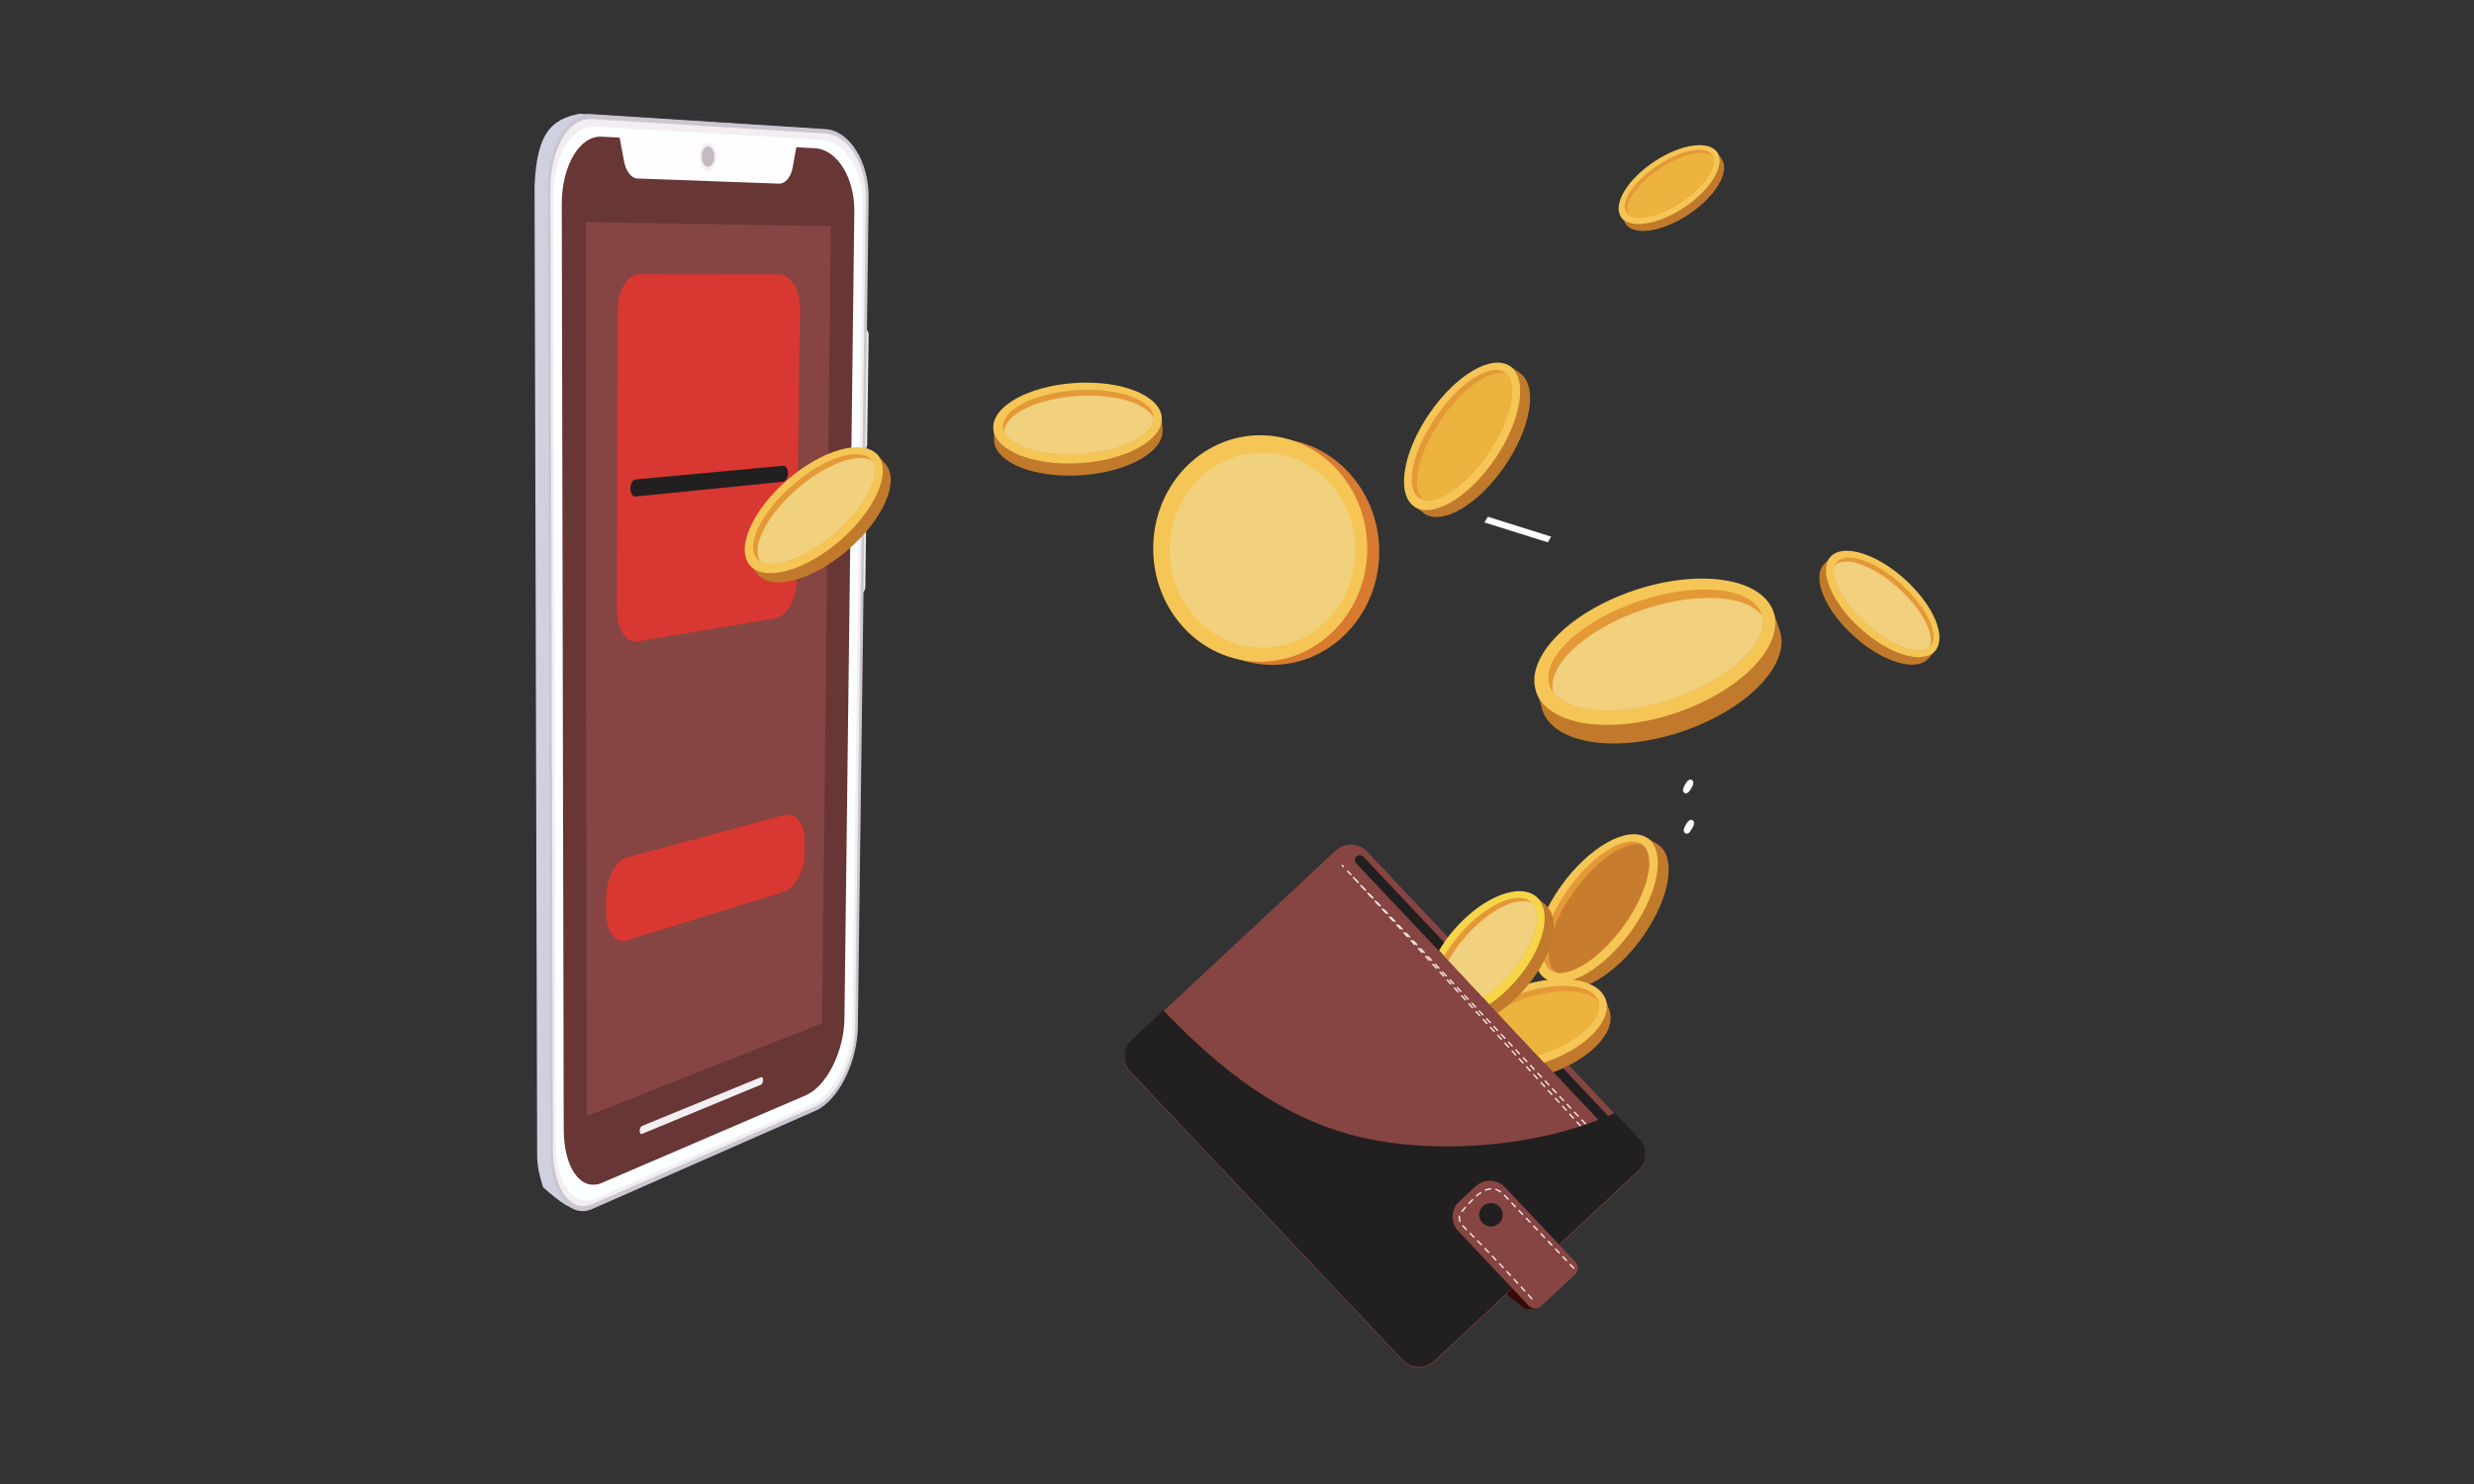 <svg xmlns="http://www.w3.org/2000/svg" xmlns:xlink="http://www.w3.org/1999/xlink" id="Layer_30" viewBox="0 0 1000 600"><rect x="0" y="0" width="1000" height="600" fill="#333333" stroke="none"/><defs><clipPath id="clippath"><path d="M780.3,261.18c-3.91,4.44-15.54.42-25.98-8.96-10.44-9.39-15.73-20.59-11.82-25.03s15.54-.42,25.98,8.96c10.44,9.39,15.73,20.59,11.82,25.03Z" fill="none"></path></clipPath><clipPath id="clippath-1"><path d="M336.67,309.67c2.35,4.91-5.11,13.46-16.65,19.11-11.55,5.64-22.82,6.24-25.17,1.33s5.11-13.46,16.65-19.11c11.55-5.64,22.82-6.24,25.17-1.33Z" fill="none"></path></clipPath><clipPath id="clippath-2"><path d="M608.27,150.6c5.83,4.07,2.79,18.71-6.79,32.7-9.58,13.99-22.07,22.03-27.9,17.96-5.83-4.07-2.79-18.71,6.79-32.7,9.58-13.99,22.07-22.03,27.9-17.96Z" fill="none"></path></clipPath><clipPath id="clippath-3"><path d="M712.1,248.4c3.69,10.93-12.52,26.25-36.21,34.21-23.68,7.97-45.87,5.56-49.56-5.37-3.69-10.93,12.52-26.25,36.21-34.21,23.68-7.97,45.87-5.56,49.56,5.37Z" fill="none"></path></clipPath><clipPath id="clippath-4"><path d="M692.17,62.71c2.67,4.09-2.97,12.6-12.59,19-9.62,6.4-19.59,8.28-22.25,4.19-2.67-4.09,2.97-12.6,12.59-19s19.59-8.28,22.25-4.19Z" fill="none"></path></clipPath><clipPath id="clippath-5"><path d="M663.26,341.16c6.37,3.86,3.42,18.45-6.58,32.6-10.01,14.15-23.28,22.49-29.65,18.63-6.37-3.86-3.42-18.45,6.58-32.6,10.01-14.15,23.28-22.49,29.65-18.63Z" fill="none"></path></clipPath><clipPath id="clippath-6"><path d="M466.32,168.74c.45,7.14-12.81,13.81-29.62,14.89-16.81,1.08-30.8-3.83-31.25-10.98-.45-7.14,12.81-13.81,29.62-14.89,16.81-1.08,30.8,3.83,31.25,10.98Z" fill="none"></path></clipPath><clipPath id="clippath-7"><polygon points="653.64 371.12 621.52 354.95 593.93 364.65 569.8 383.19 581.22 383.84 630.14 435.99 664.84 432.33 681.87 398.28 653.64 371.12" fill="none"></polygon></clipPath><clipPath id="clippath-8"><path d="M646.1,404.8c2.28,6.76-7.74,16.23-22.39,21.16-14.65,4.93-28.37,3.44-30.65-3.32-2.28-6.76,7.74-16.23,22.39-21.16,14.65-4.93,28.37-3.44,30.65,3.32Z" fill="none"></path></clipPath><clipPath id="clippath-9"><ellipse cx="600.3" cy="385.61" rx="27.98" ry="12.92" transform="translate(-86.27 579.73) rotate(-48.5)" fill="none"></ellipse></clipPath><clipPath id="clippath-10"><path d="M352.09,185.87c4.67,5.43-1.88,18.74-14.64,29.74-12.75,11-26.87,15.52-31.54,10.1-4.67-5.43,1.88-18.74,14.64-29.74,12.75-11,26.87-15.52,31.54-10.1Z" fill="none"></path></clipPath></defs><g><path d="M779.45,266.24c-4.9,5.56-18.34,1.55-30.01-8.94-11.67-10.5-17.17-23.51-12.27-29.07,4.9-5.56,18.34-1.55,30.01,8.94,11.67,10.5,17.17,23.51,12.27,29.07Z" fill="#c17a2b"></path><polygon points="736.43 229.48 739.86 225.18 782.76 262.48 779.45 266.24 747.41 252.74 736.43 229.48" fill="#c17a2b"></polygon><path d="M782.14,263.19c-4.9,5.56-18.34,1.55-30.01-8.94-11.67-10.5-17.17-23.51-12.27-29.07,4.9-5.56,18.34-1.55,30.01,8.94,11.67,10.5,17.17,23.51,12.27,29.07Z" fill="#f5c655"></path><path d="M780.3,261.18c-3.91,4.44-15.54.42-25.98-8.96-10.44-9.39-15.73-20.59-11.82-25.03s15.54-.42,25.98,8.96c10.44,9.39,15.73,20.59,11.82,25.03Z" fill="#e49937"></path><g clip-path="url(#clippath)"><path d="M779.2,262.84c-3.91,4.44-15.54.42-25.98-8.96-10.44-9.39-15.73-20.59-11.82-25.03,3.91-4.44,15.54-.42,25.98,8.96,10.44,9.39,15.73,20.59,11.82,25.03Z" fill="#f1d07e"></path></g></g><g><path d="M340.63,312.19c2.95,6.15-5.14,16.25-18.05,22.57-12.92,6.31-25.78,6.44-28.72.29-2.95-6.15,5.14-16.25,18.05-22.57,12.92-6.31,25.78-6.44,28.72-.29Z" fill="#c17a2b"></path><polygon points="294.64 336.12 292.23 331.67 338.63 308.02 340.63 312.19 318.03 334.89 294.64 336.12" fill="#c17a2b"></polygon><path d="M339.01,308.81c2.95,6.15-5.14,16.25-18.05,22.57-12.92,6.31-25.78,6.44-28.72.29-2.95-6.15,5.14-16.25,18.05-22.57,12.92-6.31,25.78-6.44,28.72-.29Z" fill="#f5c655"></path><path d="M336.67,309.67c2.35,4.91-5.11,13.46-16.65,19.11-11.55,5.64-22.82,6.24-25.17,1.33s5.11-13.46,16.65-19.11c11.55-5.64,22.82-6.24,25.17-1.33Z" fill="#e49937"></path><g clip-path="url(#clippath-1)"><path d="M337.68,311.2c2.35,4.91-5.11,13.46-16.65,19.11-11.55,5.64-22.82,6.24-25.17,1.33-2.35-4.91,5.11-13.46,16.65-19.11,11.55-5.64,22.82-6.24,25.17-1.33Z" fill="#f1d07e"></path></g></g><g><path d="M614.4,150.89c7.3,5.1,4.54,21.92-6.18,37.57s-25.32,24.2-32.63,19.1c-7.3-5.1-4.54-21.92,6.18-37.57,10.71-15.65,25.32-24.2,32.63-19.1Z" fill="#c17a2b"></path><polygon points="577.18 208.27 571.59 204.76 609.45 147.43 614.4 150.89 603.12 191.58 577.18 208.27" fill="#c17a2b"></polygon><path d="M610.39,148.09c7.3,5.1,4.54,21.92-6.18,37.57-10.71,15.65-25.32,24.2-32.63,19.1-7.3-5.1-4.54-21.92,6.18-37.57,10.71-15.65,25.32-24.2,32.63-19.1Z" fill="#f5c655"></path><path d="M608.27,150.6c5.83,4.07,2.79,18.71-6.79,32.7-9.58,13.99-22.07,22.03-27.9,17.96-5.83-4.07-2.79-18.71,6.79-32.7,9.58-13.99,22.07-22.03,27.9-17.96Z" fill="#e49937"></path><g clip-path="url(#clippath-2)"><path d="M610.4,151.68c5.83,4.07,2.79,18.71-6.79,32.7-9.58,13.99-22.07,22.03-27.9,17.96-5.83-4.07-2.79-18.71,6.79-32.7,9.58-13.99,22.07-22.03,27.9-17.96Z" fill="#ecb33e"></path></g></g><g><ellipse cx="671.41" cy="271.02" rx="50.6" ry="26.17" transform="translate(-51.35 227.93) rotate(-18.57)" fill="#c17a2b"></ellipse><polygon points="624.79 289.63 620.91 279.63 716.25 245.62 719.37 254.88 670.86 294.63 624.79 289.63" fill="#c17a2b"></polygon><ellipse cx="668.87" cy="263.5" rx="50.6" ry="26.17" transform="translate(-49.09 226.74) rotate(-18.57)" fill="#f5c655"></ellipse><path d="M712.1,248.4c3.69,10.93-12.52,26.25-36.21,34.21-23.68,7.97-45.87,5.56-49.56-5.37-3.69-10.93,12.52-26.25,36.21-34.21,23.68-7.97,45.87-5.56,49.56,5.37Z" fill="#e49937"></path><g clip-path="url(#clippath-3)"><ellipse cx="670.9" cy="266.31" rx="45.24" ry="20.89" transform="translate(-49.88 227.59) rotate(-18.58)" fill="#f1d07e"></ellipse></g></g><g><path d="M695.98,64.47c3.34,5.13-2.67,15.09-13.44,22.25-10.76,7.16-22.2,8.81-25.54,3.69-3.34-5.13,2.67-15.09,13.44-22.25,10.76-7.16,22.2-8.81,25.54-3.69Z" fill="#c17a2b"></path><polygon points="657.83 91.27 655.17 87.59 693.72 61 695.98 64.47 678.52 87.38 657.83 91.27" fill="#c17a2b"></polygon><path d="M694.15,61.66c3.34,5.13-2.67,15.09-13.44,22.25s-22.2,8.81-25.54,3.69c-3.34-5.13,2.67-15.09,13.44-22.25,10.76-7.16,22.2-8.81,25.54-3.69Z" fill="#f5c655"></path><path d="M692.17,62.71c2.67,4.09-2.97,12.6-12.59,19-9.62,6.4-19.59,8.28-22.25,4.19-2.67-4.09,2.97-12.6,12.59-19s19.59-8.28,22.25-4.19Z" fill="#e49937"></path><g clip-path="url(#clippath-4)"><path d="M693.24,63.94c2.67,4.09-2.97,12.6-12.59,19-9.62,6.4-19.59,8.28-22.25,4.19-2.67-4.09,2.97-12.6,12.59-19,9.62-6.4,19.59-8.28,22.25-4.19Z" fill="#ecb33e"></path></g></g><g><path d="M567.03,550.22l-110.17-116.7c-3.37-3.57-3.17-9.25.45-12.62l82.55-76.98c3.62-3.37,9.33-3.21,12.7.35l110.17,116.7c3.37,3.57,3.17,9.25-.45,12.62l-82.55,76.98c-3.62,3.37-9.33,3.21-12.7-.35Z" fill="#864542"></path><path d="M658.62,466.04l-110.43-116.97c-.74-.78-.7-2.03.1-2.77h0c.8-.74,2.05-.71,2.79.08l110.43,116.97c.74.78.7,2.03-.1,2.77h0c-.8.74-2.05.71-2.79-.08Z" fill="#221f20"></path><polygon points="657.79 464.37 658.62 466.04 658.76 469.07 656.22 472.66 576.13 548.33 571 549.45 565.25 547.01 569.67 551.18 576.63 552 661.18 472.42 663.75 468.07 661.51 463.34 657.79 464.37" fill="#09123a"></polygon></g><g><polygon points="542.19 349.91 542.58 349.54 543.32 350.32 542.92 350.69 542.19 349.91" fill="#fbeeed"></polygon><path d="M544.4,352.26l.4-.36,1.48,1.57c.1.11.1.28-.01.38-.11.1-.28.1-.38-.01l-.39-.42s-.06-.04-.09-.06l-1-1.09ZM546.81,354.88c-.05-.1-.02-.23.07-.31.11-.1.28-.09.38.02l.34.38c.06,0,.12.04.16.08l1.48,1.57c.1.11.1.28-.01.38-.11.1-.28.1-.38-.01l-.33-.35c-.07,0-.14-.03-.2-.09l-1.46-1.6s-.04-.04-.05-.07ZM549.73,358.07c-.05-.1-.02-.23.07-.31.11-.1.28-.09.38.02l.31.34c.09-.01.18.01.24.08l1.48,1.57c.1.11.1.28-.01.38-.11.1-.28.1-.38-.01l-.3-.32c-.1.03-.2,0-.27-.08l-1.46-1.6s-.03-.04-.05-.07ZM552.65,361.26c-.05-.1-.02-.23.07-.31.11-.1.28-.09.38.02l.29.31c.1-.05.23-.03.31.06l1.48,1.57c.1.11.1.28-.01.38-.11.1-.28.1-.38-.01l-.29-.31c-.11.06-.25.04-.33-.05l-1.46-1.6s-.03-.04-.05-.07ZM555.56,364.45c-.05-.1-.02-.23.07-.31.11-.1.28-.09.38.02l.28.3c.11-.08.27-.07.36.03l1.48,1.57c.1.11.1.28-.01.38-.11.1-.28.1-.38-.01l-.28-.3s0,0,0,0c-.11.1-.28.09-.38-.02l-1.46-1.6s-.04-.04-.05-.07ZM558.48,367.64c-.05-.1-.02-.23.07-.31.11-.1.28-.09.38.02l.28.31s.02-.02.02-.03c.11-.1.28-.1.38.01l1.48,1.57c.1.11.1.28-.01.38-.11.1-.28.1-.38-.01l-.29-.31s-.03.03-.04.05c-.11.1-.28.09-.38-.02l-1.46-1.59s-.04-.04-.05-.07ZM561.39,370.83c-.05-.1-.02-.23.07-.31.11-.1.28-.09.38.02l.29.32s.03-.06.06-.08c.11-.1.28-.1.38.01l1.48,1.57c.1.11.1.28-.01.38-.11.1-.28.1-.38-.01l-.31-.32s-.04.08-.07.11c-.11.1-.28.09-.38-.02l-1.46-1.6s-.04-.05-.05-.07ZM564.31,374.02c-.05-.1-.02-.23.07-.31.11-.1.28-.09.38.02l.31.34c0-.06.04-.11.08-.15.11-.1.28-.1.38.01l1.48,1.57c.1.11.09.28-.01.38-.11.1-.28.1-.38-.01l-.34-.36c0,.07-.03.14-.09.18-.11.1-.28.09-.38-.02l-1.46-1.6s-.04-.04-.05-.07ZM567.23,377.21c-.05-.1-.02-.23.07-.31.11-.1.28-.09.38.02l.36.39c-.01-.09.01-.18.08-.24.11-.1.28-.1.38.01l1.48,1.57c.1.1.1.28-.01.38-.11.1-.28.1-.38-.01l-.4-.42c.04.1.01.21-.07.29-.11.1-.28.09-.38-.02l-1.46-1.59s-.04-.05-.05-.07ZM570.14,380.4c-.05-.1-.02-.23.07-.31.11-.1.28-.09.38.02l1.46,1.6c.1.11.09.28-.02.38-.11.1-.28.09-.38-.02l-1.46-1.6s-.04-.05-.05-.07ZM571.01,380.53c-.05-.1-.02-.23.06-.31.11-.1.28-.1.38.01l1.48,1.57c.1.1.1.28-.01.38-.11.1-.28.1-.38-.01l-1.48-1.57s-.04-.05-.05-.07ZM573.06,383.59c-.05-.1-.02-.23.07-.31.11-.1.28-.09.38.02l1.46,1.6c.1.11.09.28-.02.38-.11.1-.28.09-.38-.02l-1.46-1.6s-.04-.05-.05-.07ZM573.98,383.67c-.05-.1-.02-.23.06-.31.11-.1.28-.1.38.01l1.48,1.57c.1.11.09.28-.01.38-.11.1-.28.1-.38-.01l-1.48-1.57s-.04-.05-.05-.07ZM575.98,386.78c-.05-.1-.02-.23.07-.31.11-.1.28-.09.38.02l1.46,1.6c.1.11.09.28-.02.38-.11.1-.28.09-.38-.02l-1.46-1.6s-.04-.04-.05-.07ZM576.94,386.82c-.05-.1-.02-.23.06-.31.11-.1.28-.1.38.01l1.48,1.57c.1.11.09.28-.01.38-.11.1-.28.1-.38-.01l-1.48-1.57s-.04-.05-.05-.07ZM578.89,389.97c-.05-.1-.02-.23.07-.31.11-.1.28-.09.38.02l1.46,1.6c.1.11.09.28-.02.38-.11.1-.28.09-.38-.02l-1.46-1.6s-.04-.04-.05-.07ZM579.9,389.97c-.05-.1-.02-.23.06-.31.11-.1.28-.1.38.01l1.48,1.57c.1.11.09.28-.01.38-.11.1-.28.1-.38-.01l-1.48-1.57s-.04-.05-.05-.07ZM581.81,393.16c-.05-.1-.02-.23.07-.31.11-.1.28-.09.38.02l1.46,1.6c.1.11.09.28-.02.38-.11.1-.28.09-.38-.02l-1.46-1.6s-.03-.04-.05-.07ZM582.86,393.12c-.05-.1-.02-.23.06-.31.11-.1.28-.1.38.01l1.48,1.57c.1.1.09.28-.01.38-.11.1-.28.1-.38-.01l-1.48-1.57s-.04-.05-.05-.07ZM584.73,396.36c-.05-.1-.02-.23.07-.31.11-.1.28-.09.38.02l1.46,1.6c.1.11.09.28-.02.38-.11.1-.28.09-.38-.02l-1.46-1.6s-.03-.05-.05-.07ZM585.83,396.27c-.05-.1-.02-.23.06-.31.11-.1.28-.1.38.01l1.48,1.57c.1.11.1.28-.01.38-.11.1-.28.1-.38-.01l-1.48-1.57s-.04-.05-.05-.07ZM587.64,399.55c-.05-.1-.02-.23.07-.31.11-.1.28-.09.38.02l1.46,1.6c.1.11.09.28-.02.38-.11.1-.28.09-.38-.02l-1.46-1.6s-.04-.04-.05-.07ZM588.79,399.42c-.05-.1-.02-.23.06-.31.11-.1.28-.1.38.01l1.48,1.57c.1.11.1.28-.01.38-.11.1-.28.1-.38-.01l-1.48-1.57s-.04-.05-.05-.07ZM590.56,402.74c-.05-.1-.02-.23.07-.31.11-.1.28-.09.38.02l1.46,1.59c.1.11.09.28-.02.38-.11.1-.28.09-.38-.02l-1.46-1.59s-.03-.04-.05-.07ZM591.75,402.57c-.05-.1-.02-.23.06-.31.11-.1.28-.1.38.01l1.48,1.57c.1.11.1.28-.01.38-.11.1-.28.1-.38-.01l-1.48-1.57s-.04-.05-.05-.07ZM593.47,405.93c-.05-.1-.02-.23.07-.31.11-.1.28-.09.38.02l1.46,1.6c.1.11.09.28-.02.38-.11.1-.28.09-.38-.02l-1.46-1.6s-.04-.04-.05-.07ZM594.71,405.72c-.05-.1-.02-.23.06-.31.11-.1.28-.1.38.01l1.48,1.57c.1.11.1.28-.01.38-.11.1-.28.1-.38-.01l-1.48-1.57s-.04-.05-.05-.07ZM596.39,409.12c-.05-.1-.02-.23.07-.31.11-.1.28-.09.38.02l1.46,1.6c.1.11.09.28-.02.38-.11.1-.28.09-.38-.02l-1.46-1.6s-.04-.05-.05-.07ZM597.67,408.86c-.05-.1-.02-.23.06-.31.11-.1.28-.1.38.01l1.48,1.57c.1.11.09.28-.01.38-.11.1-.28.1-.38-.01l-1.48-1.57s-.04-.05-.05-.07ZM599.31,412.31c-.05-.1-.02-.23.07-.31.11-.1.28-.09.38.02l1.46,1.59c.1.11.09.28-.02.38-.11.1-.28.09-.38-.02l-1.46-1.59s-.04-.04-.05-.07ZM600.64,412.01c-.05-.1-.02-.23.06-.31.11-.1.28-.1.38.01l1.48,1.57c.1.11.1.28-.01.38-.11.1-.28.1-.38-.01l-1.48-1.57s-.04-.05-.05-.07ZM602.22,415.5c-.05-.1-.02-.23.07-.31.11-.1.28-.09.38.02l1.46,1.6c.1.11.09.28-.02.38-.11.1-.28.09-.38-.02l-1.46-1.6s-.04-.04-.05-.07ZM605.14,418.69c-.05-.1-.02-.23.07-.31.11-.1.28-.09.38.02l1.46,1.6c.1.11.09.28-.02.38-.11.1-.28.09-.38-.02l-1.46-1.6s-.03-.05-.05-.07ZM603.6,415.16c-.05-.1-.02-.23.06-.31.11-.1.28-.1.38.01l1.48,1.57c.1.11.1.28-.01.38-.11.1-.28.1-.38-.01l-1.48-1.57s-.04-.05-.05-.07ZM608.06,421.88c-.05-.1-.02-.23.07-.31.11-.1.28-.09.38.02l1.46,1.6c.1.11.09.28-.02.38-.11.1-.28.09-.38-.02l-1.46-1.6s-.04-.04-.05-.07ZM606.56,418.31c-.05-.1-.02-.23.06-.31.11-.1.28-.1.38.01l1.48,1.57c.1.11.1.28-.01.38-.11.1-.28.1-.38-.01l-1.48-1.57s-.04-.05-.05-.07ZM610.97,425.07c-.05-.1-.02-.23.07-.31.11-.1.28-.09.38.02l1.46,1.6c.1.11.09.28-.02.38-.11.1-.28.09-.38-.02l-1.46-1.6s-.03-.05-.05-.07ZM609.52,421.46c-.05-.1-.02-.23.06-.31.11-.1.28-.1.38.01l1.48,1.57c.1.11.09.28-.01.38-.11.1-.28.1-.38-.01l-1.48-1.57s-.04-.05-.05-.07ZM613.89,428.26c-.05-.1-.02-.23.07-.31.11-.1.28-.09.38.02l1.46,1.6c.1.11.09.28-.02.38-.11.1-.28.09-.38-.02l-1.46-1.6s-.04-.05-.05-.07ZM612.49,424.61c-.05-.1-.02-.23.06-.31.11-.1.28-.1.38.01l1.48,1.57c.1.1.1.28-.01.38-.11.1-.28.1-.38-.01l-1.48-1.57s-.04-.05-.05-.07ZM616.81,431.45c-.05-.1-.02-.23.07-.31.11-.1.28-.09.38.02l1.46,1.6c.1.11.09.28-.02.38-.11.1-.28.09-.38-.02l-1.46-1.6s-.04-.05-.05-.07ZM615.45,427.75c-.05-.1-.02-.23.06-.31.11-.1.28-.1.38.01l1.48,1.57c.1.11.1.28-.01.38-.11.1-.28.1-.38-.01l-1.48-1.57s-.04-.05-.05-.07ZM619.72,434.64c-.05-.1-.02-.23.07-.31.11-.1.28-.09.38.02l1.46,1.6c.1.11.09.28-.02.38-.11.1-.28.09-.38-.02l-1.46-1.6s-.04-.04-.05-.07ZM618.41,430.9c-.05-.1-.02-.23.06-.31.11-.1.28-.1.38.01l1.48,1.57c.1.11.1.28-.01.38-.11.1-.28.1-.38-.01l-1.48-1.57s-.04-.05-.05-.07ZM622.64,437.83c-.05-.1-.02-.23.07-.31.11-.1.28-.09.38.02l1.46,1.59c.1.11.09.28-.02.38-.11.1-.28.09-.38-.02l-1.46-1.59s-.04-.05-.05-.07ZM621.37,434.05c-.05-.1-.02-.23.06-.31.11-.1.28-.1.38.01l1.48,1.57c.1.1.09.28-.01.38-.11.1-.28.1-.38-.01l-1.48-1.57s-.04-.05-.05-.07ZM625.55,441.02c-.05-.1-.02-.23.07-.31.11-.1.28-.09.38.02l1.46,1.6c.1.11.09.28-.02.38-.11.1-.28.09-.38-.02l-1.46-1.6s-.03-.05-.05-.07ZM624.33,437.2c-.05-.1-.02-.23.06-.31.11-.1.28-.1.38.01l1.48,1.57c.1.11.1.28-.01.38-.11.1-.28.1-.38-.01l-1.48-1.57s-.04-.05-.05-.07ZM628.47,444.21c-.05-.1-.02-.23.07-.31.11-.1.28-.09.38.02l1.46,1.6c.1.11.09.28-.02.38-.11.1-.28.09-.38-.02l-1.46-1.6s-.04-.05-.05-.07ZM627.3,440.35c-.05-.1-.02-.23.06-.31.11-.1.28-.1.38.01l1.48,1.57c.1.11.1.28-.01.38-.11.1-.28.1-.38-.01l-1.48-1.57s-.04-.05-.05-.07ZM631.39,447.4c-.05-.1-.02-.23.07-.31.11-.1.28-.09.38.02l1.46,1.6c.1.11.09.28-.02.38-.11.1-.28.09-.38-.02l-1.46-1.6s-.04-.05-.05-.07ZM630.26,443.5c-.05-.1-.02-.23.06-.31.11-.1.28-.1.38.01l1.48,1.57c.1.1.1.28-.01.38-.11.1-.28.1-.38-.01l-1.48-1.57s-.04-.05-.05-.07ZM634.3,450.6c-.05-.1-.02-.23.07-.31.11-.1.28-.09.38.02l1.46,1.6c.1.11.09.28-.02.38-.11.1-.28.09-.38-.02l-1.46-1.6s-.04-.04-.05-.07ZM633.22,446.65c-.05-.1-.02-.23.06-.31.11-.1.28-.1.38.01l1.48,1.57c.1.11.1.28-.01.38-.11.1-.28.1-.38-.01l-1.48-1.57s-.04-.05-.05-.07ZM637.22,453.79c-.05-.1-.02-.23.07-.31.11-.1.28-.09.38.02l1.46,1.6c.1.11.09.28-.02.38-.11.1-.28.09-.38-.02l-1.46-1.6s-.03-.05-.05-.07ZM636.18,449.8c-.05-.1-.02-.23.06-.31.11-.1.28-.1.38.01l1.48,1.57c.1.11.1.28-.01.38-.11.1-.28.1-.38-.01l-1.48-1.57s-.04-.05-.05-.07ZM640.14,456.98c-.05-.1-.02-.23.07-.31.11-.1.28-.09.38.02l1.46,1.6c.1.11.09.28-.02.38-.11.1-.28.09-.38-.02l-1.46-1.6s-.04-.04-.05-.07ZM639.15,452.94c-.05-.1-.02-.23.06-.31.11-.1.28-.1.38.01l1.48,1.57c.1.11.1.28-.01.38-.11.1-.28.1-.38-.01l-1.48-1.57s-.04-.05-.05-.07ZM643.05,460.17c-.05-.1-.02-.23.07-.31.11-.1.28-.09.38.02l1.46,1.6c.1.11.09.28-.02.38-.11.1-.28.09-.38-.02l-1.46-1.6s-.03-.04-.05-.07ZM642.11,456.09c-.05-.1-.02-.23.06-.31.11-.1.28-.1.38.01l1.48,1.57c.1.1.1.28-.01.38-.11.1-.28.1-.38-.01l-1.48-1.57s-.04-.05-.05-.07ZM645.97,463.36c-.05-.1-.02-.23.07-.31.11-.1.28-.09.38.02l1.46,1.59c.1.11.09.28-.02.38-.11.1-.28.09-.38-.02l-1.46-1.59s-.04-.04-.05-.07ZM645.07,459.24c-.05-.1-.02-.23.06-.31.11-.1.28-.1.38.01l1.48,1.57c.1.11.1.28-.01.38-.11.1-.28.1-.38-.01l-1.48-1.57s-.04-.05-.05-.07ZM648.89,466.55c-.05-.1-.02-.23.07-.31.11-.1.28-.09.38.02l1.46,1.6c.1.11.09.28-.02.38-.11.1-.28.09-.38-.02l-1.46-1.6s-.03-.04-.05-.07ZM648.03,462.39c-.05-.1-.02-.23.06-.31.11-.1.28-.1.38.01l1.48,1.57c.1.11.1.28-.01.38-.11.1-.28.1-.38-.01l-1.48-1.57s-.04-.05-.05-.07ZM650.91,467.87s-.02-.04-.02-.07l-.33-2.14c-.02-.15.08-.28.23-.31.15-.02.28.08.31.22l.33,2.14c.02.15-.08.28-.23.31-.12.02-.24-.05-.29-.15Z" fill="#fbeeed"></path><polygon points="650.25 472.66 651.58 468.77 651.93 471.05 650.25 472.66" fill="#fbeeed"></polygon><path d="M571.95,544.47c-.05-.1-.02-.23.06-.31l1.58-1.46c.11-.1.28-.1.38.01.11.11.09.28-.02.38l-1.58,1.46c-.11.1-.28.1-.38-.01-.02-.02-.04-.05-.05-.07ZM572.22,544.97s-.01-.03-.02-.05c-.03-.14.06-.29.21-.32l2.11-.46c.14-.03.28.06.32.2.03.14-.06.29-.21.32l-2.11.46c-.13.03-.25-.04-.3-.15ZM575.12,541.55c-.05-.1-.02-.23.06-.31l1.58-1.46c.11-.1.28-.1.38.01.11.11.09.28-.02.38l-1.58,1.46c-.11.1-.28.1-.38-.01-.02-.02-.04-.05-.05-.07ZM576.1,543.45c-.05-.1-.02-.22.06-.3l1.55-1.49c.11-.1.28-.1.38,0,.1.11.1.28,0,.38l-1.55,1.49c-.11.1-.28.1-.38,0-.02-.02-.04-.05-.05-.08ZM578.28,538.63c-.05-.1-.02-.23.06-.31l1.58-1.46c.11-.1.28-.1.38.01.1.11.1.28-.02.38l-1.58,1.46c-.11.1-.28.1-.38-.01-.02-.02-.04-.05-.05-.07ZM579.21,540.46c-.05-.1-.02-.22.06-.3l1.55-1.49c.11-.1.28-.1.38,0,.1.11.1.28,0,.38l-1.55,1.49c-.11.1-.28.1-.38,0-.02-.02-.04-.05-.05-.08ZM581.45,535.71c-.05-.1-.02-.23.06-.31l1.58-1.46c.11-.1.28-.1.38.01.1.11.1.28-.02.38l-1.58,1.46c-.11.1-.28.1-.38-.01-.02-.02-.04-.05-.05-.07ZM582.31,537.48c-.05-.1-.02-.22.06-.3l1.55-1.49c.11-.1.28-.1.38,0,.1.11.1.28,0,.38l-1.55,1.49c-.11.1-.28.1-.38,0-.02-.02-.04-.05-.05-.08ZM584.61,532.78c-.05-.1-.02-.23.06-.31l1.58-1.46c.11-.1.28-.1.38.01.1.11.09.28-.02.38l-1.58,1.46c-.11.1-.28.1-.38-.01-.02-.02-.04-.05-.05-.07ZM585.42,534.49c-.05-.1-.02-.22.06-.3l1.55-1.49c.11-.1.28-.1.38,0,.1.11.1.28,0,.38l-1.55,1.49c-.11.1-.28.1-.38,0-.02-.02-.04-.05-.05-.08ZM587.78,529.86c-.05-.1-.02-.23.06-.31l1.58-1.46c.11-.1.28-.1.38.01.1.11.09.28-.02.38l-1.58,1.46c-.11.1-.28.1-.38-.01-.02-.02-.04-.05-.05-.07ZM588.52,531.51c-.05-.1-.02-.22.06-.3l1.55-1.49c.11-.1.28-.1.38,0,.1.11.1.28,0,.38l-1.55,1.49c-.11.1-.28.1-.38,0-.02-.02-.04-.05-.05-.08ZM591.63,528.52c-.05-.1-.02-.22.06-.3l1.55-1.49c.11-.1.28-.1.38,0,.1.11.1.28,0,.38l-1.55,1.49c-.11.1-.28.1-.38,0-.02-.02-.04-.05-.05-.08ZM590.94,526.94c-.05-.1-.02-.23.06-.31l1.58-1.46c.11-.1.28-.1.38.01.1.11.09.28-.02.38l-1.58,1.46c-.11.1-.28.1-.38-.01-.02-.02-.04-.05-.05-.07ZM594.73,525.54c-.05-.1-.02-.22.06-.3l1.55-1.49c.11-.1.28-.1.38,0,.1.11.1.28,0,.38l-1.55,1.49c-.11.1-.28.1-.38,0-.02-.02-.04-.05-.05-.08ZM594.11,524.02c-.05-.1-.02-.23.06-.31l1.58-1.46c.11-.1.28-.1.38.01.11.11.09.28-.02.38l-1.58,1.46c-.11.1-.28.1-.38-.01-.02-.02-.04-.05-.05-.07ZM597.84,522.56c-.05-.1-.02-.22.06-.3l1.55-1.49c.11-.1.28-.1.38,0,.1.11.1.28,0,.38l-1.55,1.49c-.11.1-.28.1-.38,0-.02-.02-.04-.05-.05-.08ZM597.28,521.1c-.05-.1-.02-.23.06-.31l1.58-1.46c.11-.1.28-.1.38.01.1.11.09.28-.02.38l-1.58,1.46c-.11.1-.28.1-.38-.01-.02-.02-.04-.05-.05-.07ZM600.94,519.57c-.05-.1-.02-.22.06-.3l1.55-1.49c.11-.1.28-.1.38,0,.1.11.1.28,0,.38l-1.55,1.49c-.11.1-.28.1-.38,0-.02-.02-.04-.05-.05-.08ZM600.44,518.18c-.05-.1-.02-.23.06-.31l1.58-1.46c.11-.1.28-.1.38.01.11.11.09.28-.02.38l-1.58,1.46c-.11.1-.28.1-.38-.01-.02-.02-.04-.05-.05-.07ZM604.05,516.59c-.05-.1-.02-.22.06-.3l1.55-1.49c.11-.1.28-.1.38,0,.1.11.1.28,0,.38l-1.55,1.49c-.11.1-.28.1-.38,0-.02-.02-.04-.05-.05-.08ZM603.61,515.26c-.05-.1-.02-.23.06-.31l1.58-1.46c.11-.1.28-.1.38.01.1.11.09.28-.02.38l-1.58,1.46c-.11.1-.28.1-.38-.01-.02-.02-.04-.05-.05-.07ZM607.15,513.6c-.05-.1-.02-.22.06-.3l1.55-1.49c.11-.1.28-.1.38,0,.1.11.1.28,0,.38l-1.55,1.49c-.11.1-.28.1-.38,0-.02-.02-.04-.05-.05-.08ZM606.77,512.34c-.05-.1-.02-.23.06-.31l1.58-1.46c.11-.1.28-.1.38.01.1.11.09.28-.02.38l-1.58,1.46c-.11.1-.28.1-.38-.01-.02-.02-.04-.05-.05-.07ZM610.26,510.62c-.04-.1-.02-.22.06-.3l1.55-1.49c.11-.1.28-.1.38,0,.1.11.1.28,0,.38l-1.55,1.49c-.11.1-.28.1-.38,0-.02-.02-.04-.05-.05-.08ZM609.94,509.42c-.05-.1-.02-.23.06-.31l1.58-1.46c.11-.1.28-.1.38.01.11.11.09.28-.02.38l-1.58,1.46c-.11.1-.28.1-.38-.01-.02-.02-.04-.05-.05-.07ZM613.36,507.63c-.05-.1-.02-.22.06-.3l1.55-1.49c.11-.1.28-.1.38,0,.1.11.1.28,0,.38l-1.55,1.49c-.11.1-.28.1-.38,0-.02-.02-.04-.05-.05-.08ZM613.1,506.49c-.05-.1-.02-.23.06-.31l1.58-1.46c.11-.1.28-.1.38.01.11.11.09.28-.02.38l-1.58,1.46c-.11.1-.28.1-.38-.01-.02-.02-.04-.05-.05-.07ZM616.47,504.65c-.05-.1-.02-.22.06-.3l1.55-1.49c.11-.1.28-.1.38,0,.1.11.1.28,0,.38l-1.55,1.49c-.11.1-.28.1-.38,0-.02-.02-.04-.05-.05-.08ZM616.27,503.57c-.05-.1-.02-.23.06-.31l1.58-1.46c.11-.1.28-.1.38.01.11.11.09.28-.02.38l-1.58,1.46c-.11.1-.28.1-.38-.01-.02-.02-.04-.05-.05-.07ZM619.57,501.66c-.05-.1-.02-.22.06-.3l1.55-1.49c.11-.1.28-.1.38,0,.1.11.1.28,0,.38l-1.55,1.49c-.11.1-.28.1-.38,0-.02-.02-.04-.05-.05-.08ZM619.43,500.65c-.05-.1-.02-.23.06-.31l1.58-1.46c.11-.1.28-.1.38.01.1.11.1.28-.02.38l-1.58,1.46c-.11.1-.28.1-.38-.01-.02-.02-.04-.05-.05-.07ZM622.68,498.68c-.05-.1-.02-.22.06-.3l1.55-1.49c.11-.1.28-.1.38,0,.1.11.1.28,0,.38l-1.55,1.49c-.11.1-.28.1-.38,0-.02-.02-.04-.05-.05-.08ZM622.6,497.73c-.05-.1-.02-.23.06-.31l1.58-1.46c.11-.1.28-.1.38.01.11.11.09.28-.02.38l-1.58,1.46c-.11.1-.28.1-.38-.01-.02-.02-.04-.05-.05-.07ZM625.78,495.69c-.05-.1-.02-.22.06-.3l1.55-1.49c.11-.1.28-.1.38,0,.1.11.1.28,0,.38l-1.55,1.49c-.11.1-.28.1-.38,0-.02-.02-.04-.05-.05-.08ZM625.76,494.81c-.05-.1-.02-.23.06-.31l1.58-1.46c.11-.1.28-.1.38.01.11.11.09.28-.02.38l-1.58,1.46c-.11.1-.28.1-.38-.01-.02-.02-.04-.05-.05-.07ZM628.89,492.71c-.05-.1-.02-.22.06-.3l1.32-1.27-.91.84c-.11.1-.28.1-.38-.01-.1-.11-.09-.28.02-.38l1.58-1.46c.11-.1.28-.1.38.01.1.11.09.28-.02.38l-.39.36c.11-.06.24-.05.33.04.1.11.1.28,0,.38l-1.55,1.49c-.11.1-.28.1-.38,0-.02-.02-.04-.05-.05-.08ZM631.99,489.72c-.05-.1-.02-.22.06-.3l.31-.3c-.08,0-.16-.02-.22-.08-.11-.11-.09-.28.02-.38l1.58-1.46c.11-.1.28-.1.38.01.1.11.09.28-.02.38l-.28.26c.06,0,.12.03.16.08.1.11.1.28,0,.38l-1.55,1.49c-.11.1-.28.1-.38,0-.02-.02-.04-.05-.05-.08ZM635.1,486.74c-.05-.1-.02-.22.06-.3l.26-.25s-.07-.04-.1-.07c-.11-.11-.09-.28.02-.38l1.58-1.46c.11-.1.28-.1.38.01.1.11.1.28-.02.38l-.25.23s.04.03.06.05c.1.11.1.28,0,.38l-1.55,1.49c-.11.1-.28.1-.38,0-.02-.02-.04-.05-.05-.08ZM638.2,483.75c-.05-.1-.02-.22.06-.3l.24-.23s-.02-.01-.02-.02c-.1-.11-.1-.28.02-.38l1.58-1.46c.11-.1.28-.1.38.01.1.11.09.28-.02.38l-.24.22c.1.11.09.27-.01.37l-1.55,1.49c-.11.1-.28.1-.38,0-.02-.02-.04-.05-.05-.08ZM641.31,480.77c-.05-.1-.02-.22.06-.3l.24-.23c-.07-.12-.05-.25.05-.33l1.58-1.46c.11-.1.28-.1.38.01.1.11.09.28-.02.38l-.25.23c.04.1.02.22-.06.3l-1.55,1.49c-.11.1-.28.1-.38,0-.02-.02-.04-.05-.05-.08ZM644.41,477.78c-.05-.1-.02-.22.06-.3l.27-.26c-.02-.09.01-.18.08-.25l1.58-1.46c.11-.1.28-.1.38.01.1.11.09.28-.02.38l-.29.27c0,.07-.03.14-.08.2l-1.55,1.49c-.11.1-.28.1-.38,0-.02-.02-.04-.05-.05-.08ZM647.51,474.8c-.05-.1-.02-.22.06-.3l.34-.33s.04-.08.07-.11l1.14-1.05.37.39-1.55,1.49c-.11.1-.28.1-.38,0-.02-.02-.04-.05-.05-.08Z" fill="#fbeeed"></path><polygon points="567.68 544.21 571.41 545.36 569.21 545.84 567.68 544.21" fill="#fbeeed"></polygon><path d="M459.26,428.97c-.05-.1-.02-.23.06-.31.02-.02.05-.04.07-.05.1-.05.23-.03.31.06l1.47,1.57c.1.11.09.28-.01.38-.02.02-.05.04-.07.05-.1.05-.23.03-.31-.06l-1.47-1.57s-.04-.05-.05-.07ZM462.21,432.1c-.05-.1-.02-.23.06-.31.02-.02.05-.04.07-.05.1-.05.23-.03.31.06l1.47,1.57c.1.1.09.28-.01.38-.02.02-.05.04-.07.05-.1.05-.23.03-.31-.06l-1.47-1.57s-.04-.05-.05-.07ZM465.15,435.24s-.01-.03-.01-.04c-.01-.04-.01-.08,0-.12h0s0,0,0,0c.01-.05.04-.1.08-.14.08-.07.18-.09.27-.06t0,0h0s.08.04.11.07l1.47,1.57s.03.05.05.07c.05.1.02.23-.06.31-.11.1-.28.1-.38-.01l-1.47-1.57s-.04-.05-.05-.07ZM468.1,438.37h0c-.05-.1-.02-.23.06-.31.11-.1.28-.1.38.01l1.47,1.57s.04.05.05.07h0c.05.1.02.23-.06.31-.11.1-.28.1-.38-.01l-1.47-1.57s-.04-.05-.05-.07ZM471.05,441.5h0c-.05-.1-.02-.23.06-.31.11-.1.28-.1.38.01l1.47,1.57s.04.05.05.07h0c.05.1.02.23-.06.31-.11.1-.28.1-.38-.01l-1.47-1.57s-.04-.05-.05-.07ZM474,444.63h0c-.05-.1-.02-.23.06-.31.11-.1.28-.1.38.01l1.47,1.57s.04.05.05.07h0c.05.1.02.23-.06.31-.11.1-.28.1-.38-.01l-1.47-1.57s-.04-.05-.05-.07ZM476.94,447.77h0c-.05-.1-.02-.23.06-.31.11-.1.28-.1.38.01l1.47,1.57s.04.05.05.07h0c.05.1.02.23-.06.31-.11.1-.28.1-.38-.01l-1.47-1.57s-.04-.05-.05-.07ZM479.89,450.9h0c-.05-.1-.02-.23.06-.31.11-.1.28-.1.38.01l1.47,1.57s.04.05.05.07h0c.05.1.02.23-.06.31-.11.1-.28.1-.38-.01l-1.47-1.57s-.04-.05-.05-.07ZM482.84,454.03s0,0,0,0c-.04-.1-.02-.22.06-.3.11-.1.28-.1.38.01l1.47,1.57c.1.11.1.28-.01.38-.06.05-.13.08-.2.07-.07,0-.14-.03-.19-.08l-1.47-1.57s-.04-.05-.05-.07ZM485.79,457.16c-.05-.1-.02-.23.06-.31.11-.1.28-.1.38.01l1.47,1.57c.1.11.1.28-.01.38-.06.05-.13.08-.2.07-.07,0-.14-.03-.19-.08l-1.47-1.57s-.04-.05-.05-.07c0,0,0,0,0,0ZM488.73,460.3c-.05-.1-.02-.23.06-.31.11-.1.28-.1.38.01l1.47,1.57c.1.11.1.28-.01.38-.06.05-.13.08-.2.07-.07,0-.14-.03-.19-.08l-1.47-1.57s-.04-.05-.05-.07h0ZM491.68,463.43c-.05-.1-.02-.23.06-.31.11-.1.28-.1.38.01l1.47,1.57c.1.11.1.28-.01.38-.06.05-.13.08-.2.07-.07,0-.14-.03-.19-.08l-1.47-1.57s-.04-.05-.05-.07h0ZM494.63,466.56c-.05-.1-.02-.23.06-.31.11-.1.28-.1.38.01l1.47,1.57c.1.11.1.28-.01.38-.05.05-.12.07-.19.07-.07,0-.14-.03-.19-.08l-1.47-1.57s-.04-.05-.05-.07h0ZM497.58,469.7h0c-.05-.1-.02-.23.06-.31.11-.1.28-.1.38.01l1.47,1.57s.04.05.05.07h0c.05.1.02.23-.06.31-.11.1-.28.1-.38-.01l-1.47-1.57s-.04-.05-.05-.07ZM500.53,472.83h0c-.05-.1-.02-.23.06-.31.11-.1.28-.1.38.01l1.47,1.57s.04.05.05.07h0c.05.1.02.23-.06.31-.11.1-.28.1-.38-.01l-1.47-1.57s-.04-.05-.05-.07ZM503.47,475.96h0c-.05-.1-.02-.23.06-.31.11-.1.28-.1.38.01l1.47,1.57s.04.05.05.07h0c.05.1.02.23-.06.31-.11.1-.28.1-.38-.01l-1.47-1.57s-.04-.05-.05-.07ZM506.42,479.09h0c-.05-.1-.02-.23.06-.31.11-.1.28-.1.38.01l1.47,1.57s.04.05.05.07h0c.05.1.02.23-.06.31-.11.1-.28.1-.38-.01l-1.47-1.57s-.04-.05-.05-.07ZM509.37,482.23h0c-.05-.1-.02-.23.06-.31.11-.1.28-.1.38.01l1.47,1.57s.04.05.05.07h0c.05.1.02.23-.06.31-.11.1-.28.1-.38-.01l-1.47-1.57s-.04-.05-.05-.07ZM512.32,485.36c-.05-.1-.02-.23.06-.31.11-.1.28-.1.38.01l1.47,1.57s.04.05.05.07h0c.04.1.02.23-.06.31-.03.03-.07.05-.11.06t0,0h0c-.06.02-.12.01-.17,0h0s-.07-.04-.1-.06l-1.47-1.57s-.04-.05-.05-.07h0ZM515.26,488.49c-.05-.1-.02-.23.06-.31.02-.02.05-.04.07-.05.1-.05.23-.03.31.06l1.47,1.57c.1.11.1.28-.01.38-.02.02-.05.04-.07.05-.1.05-.23.03-.31-.06l-1.47-1.57s-.04-.05-.05-.07ZM518.21,491.62c-.05-.1-.02-.23.06-.31.02-.02.05-.04.07-.05.1-.05.23-.03.31.06l1.47,1.57c.1.1.1.28-.01.38-.02.02-.05.04-.07.05-.1.05-.23.03-.31-.06l-1.47-1.57s-.04-.05-.05-.07ZM521.16,494.76c-.05-.1-.02-.23.06-.31.02-.02.05-.04.07-.05.1-.05.23-.03.31.06l1.47,1.57c.1.1.1.28-.01.38-.02.02-.05.04-.07.05-.1.05-.23.03-.31-.06l-1.47-1.57s-.04-.05-.05-.07ZM524.11,497.89c-.05-.1-.02-.23.06-.31.02-.02.05-.04.07-.05.1-.05.23-.03.31.06l1.47,1.57c.1.11.1.28-.01.38-.02.02-.05.04-.07.05-.1.05-.23.03-.31-.06l-1.47-1.57s-.04-.05-.05-.07ZM527.05,501.02c-.05-.1-.02-.23.06-.31.02-.02.05-.04.07-.05.1-.05.23-.03.31.06l1.47,1.57c.1.11.1.28-.01.38-.02.02-.05.04-.07.05-.1.05-.23.03-.31-.06l-1.47-1.57s-.04-.05-.05-.07ZM530,504.16c-.05-.1-.02-.23.06-.31.02-.02.05-.04.07-.05.1-.05.23-.03.31.06l1.47,1.57c.1.11.1.28-.01.38-.02.02-.05.04-.07.05-.1.05-.23.03-.31-.06l-1.47-1.57s-.04-.05-.05-.07ZM532.95,507.29c-.05-.1-.02-.23.06-.31.02-.02.05-.04.07-.05.1-.05.23-.03.31.06l1.47,1.57c.1.11.1.28-.01.38-.02.02-.05.04-.07.05-.1.05-.23.03-.31-.06l-1.47-1.57s-.04-.05-.05-.07ZM535.9,510.42c-.05-.1-.02-.23.06-.31.02-.02.05-.04.07-.05.1-.05.23-.03.31.06l1.47,1.57c.1.11.1.28-.01.38-.02.02-.05.04-.07.05-.1.05-.23.03-.31-.06l-1.47-1.57s-.04-.05-.05-.07ZM538.84,513.55c-.05-.1-.02-.23.06-.31.02-.02.05-.04.07-.05.1-.05.23-.03.31.06l1.47,1.57c.1.11.1.28-.01.38-.02.02-.05.04-.07.05-.1.05-.23.03-.31-.06l-1.47-1.57s-.04-.05-.05-.07ZM541.79,516.69c-.05-.1-.02-.23.06-.31.02-.02.05-.04.07-.05.1-.05.23-.03.31.06l1.47,1.57c.1.11.1.28-.01.38-.02.02-.05.04-.07.05-.1.05-.23.03-.31-.06l-1.47-1.57s-.04-.05-.05-.07ZM544.74,519.82c-.05-.1-.02-.23.06-.31.02-.02.05-.04.07-.05.1-.05.23-.03.31.06l1.47,1.57c.1.11.1.28-.01.38-.02.02-.05.04-.07.05-.1.05-.23.03-.31-.06l-1.47-1.57s-.04-.05-.05-.07ZM547.69,522.95c-.05-.1-.02-.23.06-.31.02-.02.05-.04.07-.05.1-.05.23-.03.31.06l1.47,1.57c.1.11.1.28-.01.38-.02.02-.05.04-.07.05-.1.05-.23.03-.31-.06l-1.47-1.57s-.04-.05-.05-.07ZM550.64,526.08c-.05-.1-.02-.23.06-.31.02-.02.05-.04.07-.05.1-.05.23-.03.31.06l1.47,1.57s.05.07.06.1c.03.1,0,.2-.07.28-.02.02-.04.03-.06.04h0s0,0,0,0h0s0,0,0,0h0s0,0,0,0h0s0,0,0,0h0c-.1.05-.23.03-.32-.06l-1.47-1.57s-.04-.05-.05-.07ZM553.58,529.22c-.05-.1-.02-.23.06-.31.02-.02.05-.04.07-.05.1-.05.23-.03.31.06l1.47,1.57c.1.11.1.28-.01.38-.02.01-.03.03-.05.04h0s0,0,0,0h0s0,0,0,0h0s0,0,0,0h0s0,0,0,0c-.05.03-.11.03-.16.03h0s0,0,0,0h0s0,0,0,0h0s0,0,0,0h0s0,0,0,0h0s0,0,0,0h0s0,0,0,0h0s0,0,0,0h0c-.05-.01-.1-.04-.14-.08l-1.47-1.57s-.04-.05-.05-.07ZM556.53,532.35c-.05-.1-.02-.23.06-.31.02-.02.05-.04.07-.05.1-.05.23-.03.31.06l1.47,1.57s.03.04.04.06h0s0,0,0,0h0c.08.11.04.23-.04.31h0s0,0,0,0h0s0,0,0,0h0,0s0,0,0,0c-.11.1-.28.1-.38-.01l-1.47-1.57s-.04-.05-.05-.07ZM559.48,535.48c-.05-.1-.02-.23.06-.31.02-.02.05-.04.07-.05.1-.05.23-.03.31.06l1.47,1.57s.01.01.02.02h0s0,0,0,0h0s0,0,0,0h0s0,0,0,0h0c.04.06.05.11.05.17h0s0,0,0,0h0s0,0,0,0h0c0,.06-.03.13-.08.18-.01.01-.02.02-.04.03h0s0,0,0,0h0s0,0,0,0h0s0,0,0,0h0s0,0,0,0c0,0,0,0,0,0h0s0,0,0,0h0s0,0,0,0h0c-.1.06-.23.04-.32-.04h0s0,0,0,0h0s0,0,0,0h0s0,0,0,0c0,0,0,0,0,0h0s0,0,0,0l-1.47-1.57s-.04-.05-.05-.07ZM562.43,538.61c-.05-.1-.02-.23.06-.31.02-.02.05-.04.07-.05.1-.05.23-.03.31.06l1.47,1.57s.03.04.04.06h0c.04.07.04.17,0,.24h0s0,0,0,0h0,0s0,0,0,0h0s-.03.05-.05.07c-.02.02-.04.03-.06.04h0s0,0,0,0h0s0,0,0,0h0s0,0,0,0h0c-.1.05-.23.03-.32-.06v-.02s-1.47-1.55-1.47-1.55c-.02-.02-.04-.05-.05-.07ZM565.37,541.75c-.05-.1-.02-.23.06-.31.02-.02.05-.04.07-.05.1-.05.23-.03.31.06l1.47,1.57-.39.37-1.47-1.57s-.04-.05-.05-.07Z" fill="#fbeeed"></path><polygon points="457.1 426.7 457.5 426.33 458.23 427.11 457.83 427.48 457.1 426.7" fill="#fbeeed"></polygon></g><g><path d="M669.86,341.26c7.98,4.83,5.38,21.58-5.81,37.4-11.19,15.82-26.73,24.73-34.71,19.9-7.98-4.83-5.38-21.58,5.81-37.4,11.19-15.82,26.73-24.73,34.71-19.9Z" fill="#c17a2b"></path><polygon points="631.06 399.21 624.95 395.91 664.46 337.99 669.86 341.26 658.62 381.91 631.06 399.21" fill="#c17a2b"></polygon><path d="M665.48,338.6c7.98,4.83,5.38,21.58-5.81,37.4-11.19,15.82-26.73,24.73-34.71,19.9-7.98-4.83-5.38-21.58,5.81-37.4,11.19-15.82,26.73-24.73,34.71-19.9Z" fill="#f5c655"></path><path d="M663.26,341.16c6.37,3.86,3.42,18.45-6.58,32.6-10.01,14.15-23.28,22.49-29.65,18.63-6.37-3.86-3.42-18.45,6.58-32.6,10.01-14.15,23.28-22.49,29.65-18.63Z" fill="#e49937"></path><g clip-path="url(#clippath-5)"><path d="M665.57,342.17c6.37,3.86,3.42,18.45-6.58,32.6-10,14.15-23.28,22.49-29.65,18.63-6.37-3.86-3.42-18.45,6.58-32.6,10-14.15,23.28-22.49,29.65-18.63Z" fill="#c87c2d"></path></g></g><g><path d="M469.89,173.77c.56,8.95-14.22,17.19-33.02,18.4-18.8,1.21-34.5-5.07-35.06-14.02-.56-8.95,14.22-17.19,33.02-18.4,18.8-1.21,34.5,5.07,35.06,14.02Z" fill="#c17a2b"></path><polygon points="402.24 179.84 401.5 173.23 469.51 167.71 469.89 173.77 431.29 190.06 402.24 179.84" fill="#c17a2b"></polygon><path d="M469.58,168.86c.56,8.95-14.22,17.19-33.02,18.4-18.8,1.21-34.5-5.07-35.06-14.02-.56-8.95,14.22-17.19,33.02-18.4,18.8-1.21,34.5,5.07,35.06,14.02Z" fill="#f5c655"></path><path d="M466.32,168.74c.45,7.14-12.81,13.81-29.62,14.89-16.81,1.08-30.8-3.83-31.25-10.98-.45-7.14,12.81-13.81,29.62-14.89,16.81-1.08,30.8,3.83,31.25,10.98Z" fill="#e49937"></path><g clip-path="url(#clippath-6)"><path d="M466.79,171.09c.45,7.14-12.81,13.81-29.62,14.89-16.81,1.08-30.8-3.83-31.25-10.98-.45-7.14,12.81-13.81,29.62-14.89,16.81-1.08,30.8,3.83,31.25,10.98Z" fill="#f1d07e"></path></g></g><g><ellipse cx="514.23" cy="223.04" rx="43.26" ry="45.78" fill="#d87a30"></ellipse><ellipse cx="509.39" cy="221.76" rx="43.26" ry="45.78" fill="#f5c655"></ellipse><ellipse cx="510.3" cy="222.4" rx="37.51" ry="39.42" fill="#f1d07e"></ellipse></g><path d="M652.74,450.06c-5.32,2.35-10.79,4.36-16.34,6.05-16.4,4.98-33.58,7.31-50.7,7.39-16.53.08-32.94-1.93-48.56-7.51-14.48-5.18-27.78-13.13-39.84-22.61-9.65-7.57-18.55-16.04-27.08-24.85l-12.91,12.04c-3.62,3.37-3.82,9.05-.45,12.62l110.17,116.7c3.37,3.57,9.08,3.73,12.7.35l82.55-76.98c3.62-3.37,3.82-9.05.45-12.62l-9.99-10.59Z" fill="#221f20"></path><path d="M600.01,211.22l1.38-2.3,25.6,8.05-1.38,2.3-25.6-8.05Z" fill="#fbfbfc"></path><path d="M680.76,317.82c-.33.57-.49,1.12-.49,1.64,0,.52.21.89.62,1.13.4.23.82.21,1.26-.06.44-.27.83-.69,1.15-1.26l.65-1.14c.33-.57.49-1.13.5-1.65,0-.53-.19-.91-.6-1.14-.41-.23-.84-.21-1.28.07-.45.28-.83.7-1.16,1.28l-.65,1.14ZM681.05,334.1c-.32.56-.48,1.12-.47,1.65.01.54.21.92.6,1.14.45.26.88.25,1.28,0,.41-.26.79-.7,1.14-1.33l.65-1.14c.32-.56.49-1.11.49-1.64,0-.53-.19-.91-.6-1.14-.42-.24-.85-.22-1.29.06-.45.28-.83.7-1.15,1.26l-.65,1.14Z" fill="#fbfbfc"></path><polygon points="621.16 529 616.5 529.3 609 523.28 611.29 520.82 621.16 529" fill="#350a08"></polygon><path d="M617.9,527.9l-28.52-30.22c-3.16-3.35-2.97-8.69.42-11.86l6.57-6.13c3.4-3.17,8.77-3.02,11.93.33l28.52,30.22c1.35,1.43,1.27,3.7-.18,5.05l-13.67,12.75c-1.45,1.35-3.73,1.28-5.08-.14Z" fill="#864542"></path><path d="M589.9,493.9s0,0,0,0c-.28-.67-.37-1.34-.27-1.99.01-.09.03-.18.05-.27.03-.14.18-.24.32-.2.15.03.23.17.2.32-.02.08-.03.15-.05.23-.08.56,0,1.11.24,1.7.06.14-.01.29-.15.35-.13.05-.29,0-.35-.14ZM591.04,495.7c-.05-.11-.02-.24.07-.32.11-.1.28-.08.38.03.35.42.74.82,1.07,1.15l.38.39c.11.1.1.27,0,.38-.11.11-.28.11-.38,0l-.39-.39c-.34-.34-.73-.75-1.1-1.18-.02-.02-.03-.04-.04-.06ZM594.02,498.78c-.04-.1-.03-.22.06-.3.11-.1.28-.1.38,0l1.5,1.52c.11.11.1.28,0,.38-.11.1-.28.1-.38,0l-1.5-1.52s-.04-.05-.05-.08ZM590.67,489.92c-.04-.09-.03-.19.03-.27.15-.19.3-.38.45-.57.31-.37.62-.74.94-1.11.1-.11.27-.13.38-.03.11.1.12.27.03.38-.31.36-.62.73-.93,1.1-.15.18-.29.36-.44.55-.09.12-.26.14-.38.06-.04-.03-.07-.06-.08-.1ZM597.02,501.83c-.04-.1-.02-.22.06-.3.11-.1.28-.1.38,0,.5.51,1,1.02,1.5,1.53.1.11.1.27,0,.38-.11.1-.28.1-.38,0-.5-.51-.99-1.02-1.49-1.53-.02-.02-.04-.05-.05-.08ZM600,504.9c-.05-.1-.02-.22.06-.3.11-.1.28-.1.38,0,.5.51.99,1.03,1.48,1.54.1.11.1.28-.01.38-.11.1-.28.1-.38,0-.49-.51-.99-1.03-1.48-1.54-.02-.02-.04-.05-.05-.08ZM602.96,507.99c-.05-.1-.02-.22.06-.3.11-.1.28-.1.38,0,.49.52.99,1.03,1.48,1.55.1.11.1.28-.01.38-.11.1-.28.1-.38,0-.49-.52-.98-1.03-1.47-1.55-.02-.02-.04-.05-.05-.07ZM593.49,486.66c-.04-.1-.03-.21.05-.29.5-.53,1-1.04,1.52-1.55.11-.1.28-.1.38,0,.1.11.1.27,0,.38-.51.5-1.01,1.01-1.5,1.53-.1.11-.27.12-.38.01-.03-.02-.05-.05-.06-.09ZM605.91,511.09c-.05-.1-.02-.23.06-.31.11-.1.28-.1.38.01l1.47,1.56c.1.11.1.28-.01.38-.11.1-.28.1-.38-.01l-1.47-1.56s-.04-.05-.05-.07ZM608.84,514.21c-.05-.1-.02-.23.06-.31.11-.1.28-.1.38.01.49.52.97,1.04,1.46,1.57.1.11.09.28-.02.38-.11.1-.28.09-.38-.01-.48-.52-.97-1.05-1.46-1.57-.02-.02-.04-.05-.05-.07ZM611.75,517.35c-.05-.1-.02-.23.07-.31.11-.1.28-.09.38.02l1.45,1.58c.1.11.09.28-.02.38-.11.1-.28.09-.38-.02l-1.45-1.58s-.03-.05-.05-.07ZM596.57,483.64c-.05-.1-.02-.23.07-.31.61-.54,1.18-.99,1.72-1.36.12-.08.29-.05.37.07.09.12.05.29-.07.37-.52.36-1.07.79-1.66,1.32-.11.1-.28.09-.38-.02-.02-.02-.03-.04-.04-.07ZM614.64,520.5c-.05-.1-.02-.23.07-.31.11-.1.28-.09.38.02.48.53.96,1.06,1.44,1.59.09.11.09.28-.02.38-.11.1-.28.09-.38-.02-.48-.53-.96-1.06-1.44-1.58-.02-.02-.03-.04-.05-.07ZM617.51,523.68c-.05-.1-.02-.23.07-.31.11-.1.28-.09.38.02l1.43,1.59c.1.11.09.28-.02.38-.11.1-.28.09-.38-.02l-1.43-1.59s-.03-.04-.04-.07ZM600.16,481.27s0,0,0-.01c-.05-.14.01-.29.15-.35.73-.29,1.46-.47,2.17-.52.15-.01.27.1.29.25.01.15-.1.28-.25.29-.66.05-1.34.22-2.01.49-.14.05-.29,0-.35-.14ZM604.38,481c-.03-.06-.03-.13,0-.19.05-.14.2-.22.34-.17.66.21,1.3.55,1.96,1.04.12.09.14.25.05.37-.09.12-.26.14-.38.06-.61-.45-1.21-.76-1.81-.96-.07-.02-.13-.08-.16-.14ZM607.87,483.41c-.04-.1-.03-.22.06-.3.11-.1.28-.1.38,0,.25.25.49.51.74.76l.75.79c.1.11.1.28-.01.38-.11.1-.28.1-.38,0l-.75-.79c-.24-.25-.48-.5-.73-.75-.02-.02-.04-.05-.05-.08ZM610.83,486.51c-.05-.1-.02-.22.06-.31.11-.1.28-.1.38,0l1.47,1.55c.1.11.1.28-.01.38-.11.1-.28.1-.38,0l-1.47-1.55s-.04-.05-.05-.07ZM613.77,489.61c-.05-.1-.02-.22.06-.31.11-.1.28-.1.38,0l1.47,1.55c.1.11.1.28-.01.38-.11.1-.28.1-.38,0l-1.48-1.55s-.04-.05-.05-.07ZM616.72,492.71c-.05-.1-.02-.22.06-.31.11-.1.28-.1.38,0l1.47,1.55c.1.1.1.28-.01.38-.11.1-.28.1-.38,0l-1.47-1.55s-.04-.05-.05-.07ZM619.67,495.82c-.05-.1-.02-.22.06-.31.11-.1.28-.1.38,0l1.48,1.55c.1.11.1.28-.01.38-.11.1-.28.1-.38,0l-1.47-1.55s-.04-.05-.05-.07ZM622.62,498.92c-.05-.1-.02-.22.06-.3.11-.1.28-.1.38,0l1.47,1.55c.1.11.1.28-.01.38-.11.1-.28.1-.38,0l-1.48-1.55s-.04-.05-.05-.07ZM625.57,502.02c-.05-.1-.02-.22.06-.31.11-.1.28-.1.38,0l1.47,1.55c.1.11.1.28-.01.38-.11.1-.28.1-.38,0l-1.47-1.55s-.04-.05-.05-.07ZM628.52,505.12c-.05-.1-.02-.22.06-.31.11-.1.28-.1.38,0l1.47,1.55c.1.11.1.28-.01.38-.11.1-.28.1-.38,0l-1.47-1.55s-.04-.05-.05-.07ZM631.47,508.22c-.05-.1-.02-.22.06-.31.11-.1.28-.1.38,0l1.47,1.55c.1.1.1.28-.01.38-.11.1-.28.1-.38,0l-1.47-1.55s-.04-.05-.05-.07ZM634.42,511.33c-.05-.1-.02-.22.06-.31.11-.1.28-.1.38,0l1.48,1.55c.1.11.1.28-.01.38-.11.1-.28.1-.38,0l-1.48-1.55s-.04-.05-.05-.07Z" fill="#fbeeed"></path><path d="M605.93,494.62c-1.91,1.79-4.93,1.68-6.74-.23-1.81-1.91-1.72-4.91.2-6.7,1.91-1.79,4.93-1.68,6.74.23,1.8,1.91,1.72,4.91-.2,6.7Z" fill="#221f20"></path><g clip-path="url(#clippath-7)"><g><g><path d="M650.6,408.81c2.86,8.47-8.11,19.8-24.49,25.31-16.38,5.51-31.98,3.11-34.83-5.36-2.86-8.47,8.11-19.8,24.49-25.31,16.38-5.51,31.98-3.11,34.83,5.36Z" fill="#c17a2b"></path><polygon points="592.11 430.29 589.71 424.11 648.66 403.08 650.6 408.81 620.6 433.39 592.11 430.29" fill="#c17a2b"></polygon><path d="M649.03,404.16c2.86,8.47-8.11,19.8-24.49,25.31-16.38,5.51-31.98,3.11-34.83-5.36-2.86-8.47,8.11-19.8,24.49-25.31,16.38-5.51,31.98-3.11,34.83,5.36Z" fill="#f5c655"></path><path d="M646.1,404.8c2.28,6.76-7.74,16.23-22.39,21.16-14.65,4.93-28.37,3.44-30.65-3.32-2.28-6.76,7.74-16.23,22.39-21.16,14.65-4.93,28.37-3.44,30.65,3.32Z" fill="#e49937"></path><g clip-path="url(#clippath-8)"><path d="M647.14,406.95c2.28,6.76-7.74,16.23-22.39,21.16-14.65,4.93-28.37,3.44-30.65-3.32-2.28-6.76,7.74-16.23,22.39-21.16,14.65-4.93,28.37-3.44,30.65,3.32Z" fill="#ecb33e"></path></g></g><g><path d="M624.73,365.88c6.7,5.92,2.85,21.21-8.59,34.15-11.45,12.95-26.16,18.65-32.86,12.73-6.7-5.92-2.86-21.21,8.59-34.15,11.45-12.95,26.16-18.65,32.86-12.73Z" fill="#c17a2b"></path><polygon points="584.75 413.68 579.59 409.52 620.19 361.88 624.73 365.88 610.99 402.15 584.75 413.68" fill="#c17a2b"></polygon><path d="M621.05,362.64c6.7,5.92,2.86,21.21-8.59,34.15-11.45,12.95-26.16,18.65-32.86,12.73-6.7-5.92-2.85-21.21,8.59-34.15,11.45-12.95,26.16-18.65,32.86-12.73Z" fill="#f7d548"></path><ellipse cx="600.3" cy="385.61" rx="27.98" ry="12.92" transform="translate(-86.27 579.73) rotate(-48.5)" fill="#e49937"></ellipse><g clip-path="url(#clippath-9)"><path d="M620.8,366c5.35,4.72,1.39,17.93-8.85,29.51-10.24,11.58-22.87,17.13-28.22,12.41-5.35-4.72-1.39-17.93,8.85-29.51,10.23-11.58,22.87-17.13,28.22-12.41Z" fill="#f1d07e"></path></g></g></g></g><g><path d="M345.65,79.32c.09-7.23-1.66-14.12-4.94-19.44-3.29-5.36-5.9-7.43-10.63-7.74l-95.88-6.14c-11.24,2.25-17.23,7.49-18.13,29.3l1.05,391.84c.01,4.98,1.27,9.19,2.39,12.88,14.83,13.12,14.37,8.34,23.59,6.98l80.97-35.95c.79-.35,1.57-.79,2.34-1.3,8.23-5.47,14.72-19.55,14.89-33.18l2.29-176.99c.41-.44.71-1.15.72-1.93l.59-44.88c.01-.79-.28-1.42-.69-1.74l.12-9.54c.4-.41.7-1.09.71-1.86l.6-44.87c.01-.78-.27-1.42-.67-1.78l.69-53.66Z" fill="#cfd1e0"></path><g><g><path d="M348.6,182.08l.49-.05c.76-.07,1.39-1.08,1.41-2.24l.6-44.53c.02-1.16-.6-2.09-1.36-2.06l-.49.02c-.76.03-1.4,1-1.41,2.17l-.58,44.72c-.01,1.16.59,2.06,1.35,1.98Z" fill="#f3eef2"></path><path d="M347.87,239.8l.48-.08c.75-.13,1.38-1.19,1.4-2.35l.6-44.54c.02-1.16-.59-2.04-1.35-1.96l-.48.05c-.76.08-1.39,1.1-1.4,2.27l-.58,44.73c-.01,1.16.59,2.01,1.34,1.88Z" fill="#f3eef2"></path><g><path d="M239.38,487.82l90.12-39.55c9.03-3.95,16.51-18.78,16.69-33.11l4.34-334.94c.18-14.37-7.36-26.52-16.85-27.12l-94.67-5.95c-9.49-.59-17.14,12.46-17.09,29.13l1.03,388.63c.04,16.63,7.4,26.89,16.43,22.92Z" fill="#f3eef2"></path><path d="M329.49,449.15l-90.11,39.65c-9.31,4.11-16.93-6.51-16.97-23.68l-1.05-388.87c-.05-17.21,7.87-30.71,17.66-30.1l94.68,6.06c4.74.31,9.17,3.42,12.46,8.74,3.29,5.27,5.04,12.11,4.95,19.29l-4.36,334.71c-.18,13.52-6.67,27.5-14.91,32.93-.77.51-1.55.94-2.34,1.29ZM222.5,76.28l1,388.39c.04,16.04,7.16,25.98,15.88,22.16v.99s0-.99,0-.99l90.13-39.45c8.72-3.81,15.96-18.16,16.14-32l4.32-335.18c.09-6.72-1.56-13.13-4.63-18.06-3.08-4.97-7.22-7.88-11.65-8.16l-94.66-5.85c-.78-.05-1.54,0-2.29.13-8.07,1.47-14.27,13.31-14.23,28.02Z" fill="#ccc6d1"></path></g><path d="M240.67,484.62l87.55-38.15c8.85-3.85,16.17-18.36,16.35-32.43l4.21-330.95c.18-14.1-7.21-25.99-16.49-26.54l-91.91-5.39c-9.28-.54-16.78,12.24-16.73,28.54l.94,382.48c.04,16.26,7.24,26.3,16.08,22.44Z" fill="#fbffff"></path><path d="M243.33,478.23l82.28-35.34c8.51-3.65,15.55-17.62,15.72-31.2l3.99-326.18c.16-13.62-6.94-25.07-15.87-25.56l-86.28-4.69c-8.93-.48-16.14,11.8-16.1,27.42l.79,373.98c.03,15.58,6.96,25.24,15.47,21.57Z" fill="#683635"></path><path d="M259.46,458.47l48.08-19.9c.5-.21.92-1.06.92-1.89h0c0-.83-.4-1.34-.9-1.14l-48.1,19.71c-.5.21-.91,1.1-.91,1.98h0c0,.88.41,1.44.91,1.23Z" fill="#f3eef2"></path><g><path d="M257.69,72.17l57.13,2.08c2.59.1,4.87-2.56,5.57-6.47l1.81-10.03-72.1-4.07,2.15,11.54c.76,4.06,2.95,6.86,5.43,6.95Z" fill="#fffdff"></path><g><path d="M282.62,63.25c-.01,3.12,1.55,5.71,3.48,5.79,1.94.08,3.52-2.36,3.53-5.46.01-3.09-1.54-5.69-3.48-5.79-1.94-.1-3.52,2.34-3.53,5.46Z" fill="#f3eef2"></path><path d="M283.63,63.16c0,2.28,1.13,4.18,2.55,4.25,1.42.06,2.58-1.73,2.59-4s-1.13-4.17-2.55-4.25-2.58,1.72-2.59,4Z" fill="#c5b9c2"></path></g></g></g><polygon points="237.14 451.27 332.29 413.75 335.82 91.45 236.75 89.82 237.14 451.27" fill="#864542"></polygon><path d="M316.92,360.58l-63.84,19.71c-4.47,1.38-8.11-3.99-8.09-11.94v-4.96c.03-7.94,3.72-15.43,8.21-16.64l64.09-17.25c4.49-1.21,8.08,3.71,7.99,10.93l-.06,4.51c-.09,7.22-3.83,14.25-8.3,15.63Z" fill="#d83831"></path><path d="M258.36,110.88l56.55.07c4.74,0,8.54,6.12,8.44,13.58l-1.37,110.49c-.09,7.46-3.98,14.21-8.64,14.99l-55.61,9.35c-4.66.78-8.45-5.23-8.42-13.36l.38-120.35c.03-8.13,3.92-14.78,8.66-14.77Z" fill="#d83831"></path><path d="M256.86,193.84l59.68-5.52c1.11-.1,1.99,1.26,1.97,3.03-.02,1.77-.94,3.31-2.05,3.42l-59.63,5.99c-1.11.11-2-1.36-2-3.26,0-1.91.92-3.55,2.02-3.65Z" fill="#221f20"></path></g></g><g><path d="M357.97,187.73c5.85,6.8-.97,22.29-15.23,34.59-14.26,12.31-30.57,16.77-36.42,9.97-5.85-6.8.97-22.29,15.23-34.59,14.26-12.31,30.57-16.77,36.42-9.97Z" fill="#c17a2b"></path><polygon points="307.69 233.38 303.11 228.56 354.01 183.12 357.97 187.73 337.01 224.01 307.69 233.38" fill="#c17a2b"></polygon><path d="M354.76,183.99c5.85,6.8-.97,22.29-15.23,34.59-14.26,12.31-30.57,16.77-36.42,9.97s.97-22.29,15.23-34.59c14.26-12.31,30.57-16.77,36.42-9.97Z" fill="#f5c655"></path><path d="M352.09,185.87c4.67,5.43-1.88,18.74-14.64,29.74-12.75,11-26.87,15.52-31.54,10.1-4.67-5.43,1.88-18.74,14.64-29.74,12.75-11,26.87-15.52,31.54-10.1Z" fill="#e49937"></path><g clip-path="url(#clippath-10)"><path d="M353.89,187.46c4.67,5.43-1.88,18.74-14.64,29.74-12.75,11-26.87,15.52-31.54,10.1-4.67-5.42,1.88-18.74,14.64-29.74,12.75-11,26.87-15.52,31.54-10.1Z" fill="#f1d07e"></path></g></g></svg>